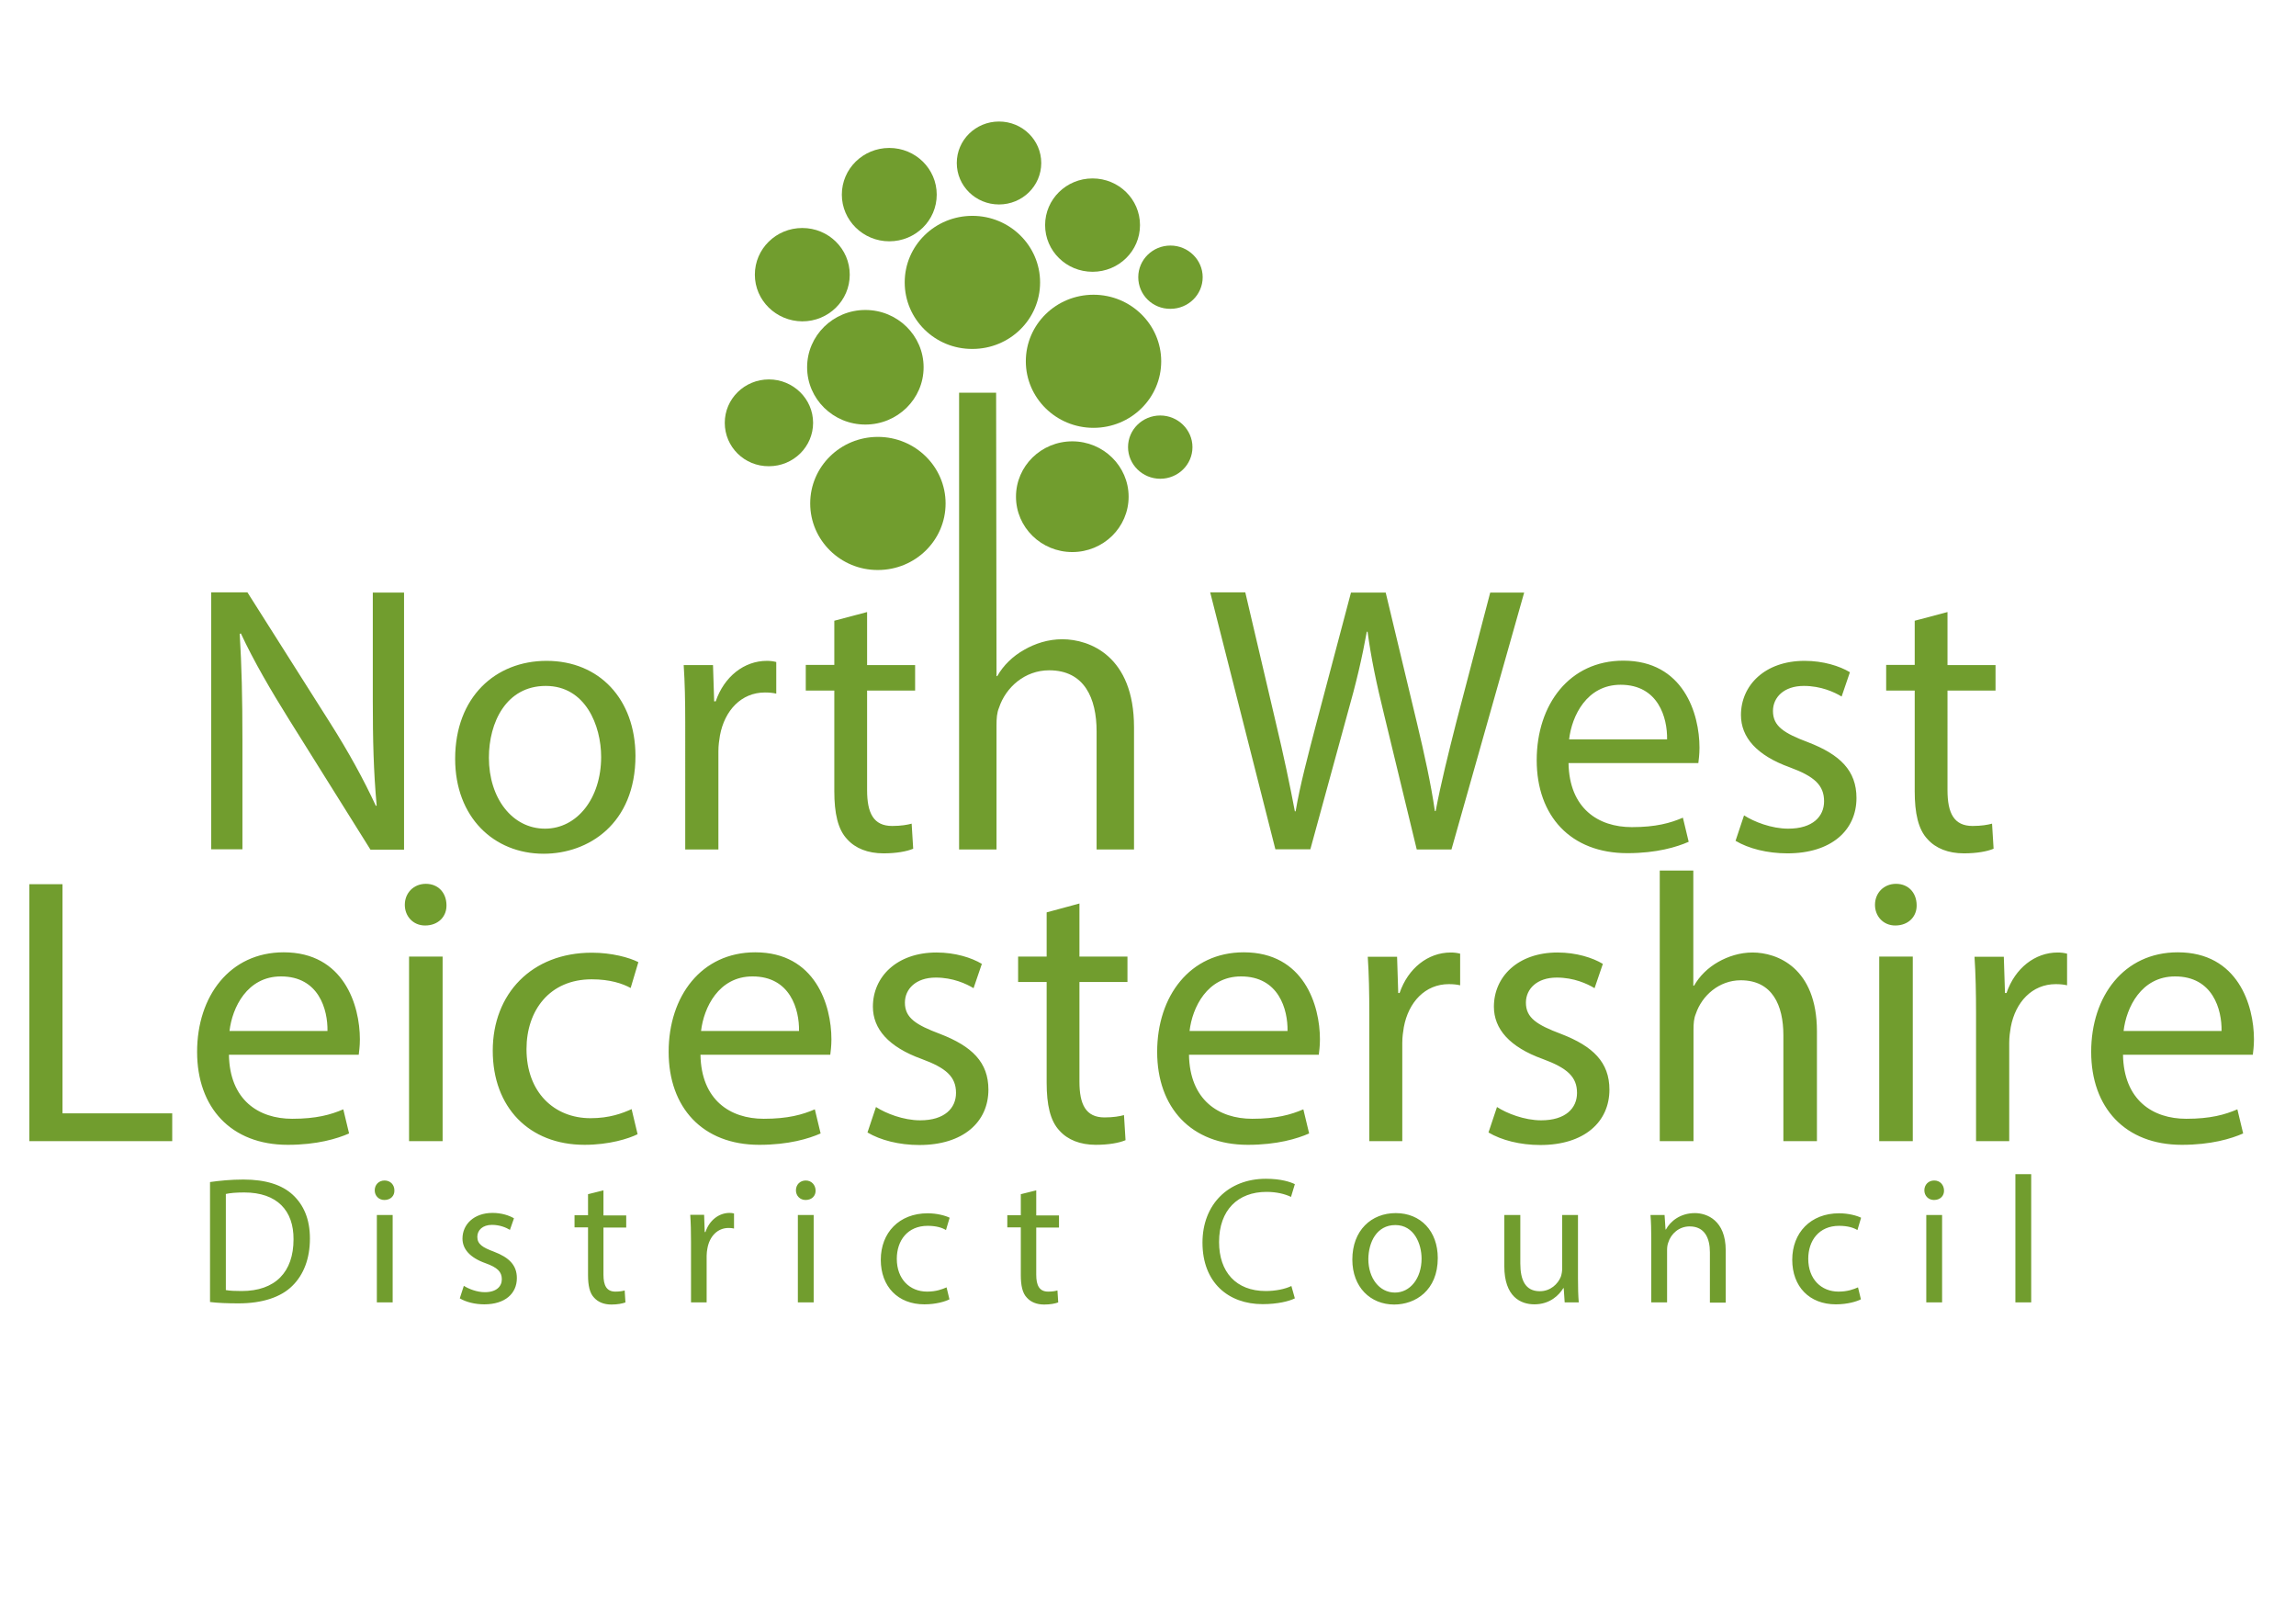 <?xml version="1.0" encoding="utf-8"?>
<!-- Generator: Adobe Illustrator 25.3.1, SVG Export Plug-In . SVG Version: 6.00 Build 0)  -->
<svg version="1.1" id="Layer_1" xmlns="http://www.w3.org/2000/svg" xmlns:xlink="http://www.w3.org/1999/xlink" x="0px" y="0px"
	 viewBox="0 0 1190.5 841.9" style="enable-background:new 0 0 1190.5 841.9;" xml:space="preserve">
<style type="text/css">
	.st0{fill:#719D2E;}
</style>
<g>
	<path class="st0" d="M125.7,440.4v-56.9c0-22.1-0.4-38.1-1.4-54.9l0.6-0.2c6.7,14.4,15.6,29.6,24.9,44.5l42.3,67.6h17.4V307.2
		h-16.2v55.7c0,20.8,0.4,37,2,54.7l-0.4,0.2c-6.3-13.6-14-27.7-23.9-43.3l-42.7-67.4h-18.8v133.2H125.7L125.7,440.4z M283.4,342.6
		c-26.5,0-47.4,18.8-47.4,50.8c0,30.2,20,49.2,45.9,49.2c23.1,0,47.6-15.4,47.6-50.8C329.4,362.5,310.8,342.6,283.4,342.6
		L283.4,342.6z M283,355.6c20.6,0,28.7,20.6,28.7,36.8c0,21.5-12.5,37.2-29.1,37.2c-17,0-29.1-15.8-29.1-36.8
		C253.5,374.6,262.4,355.6,283,355.6L283,355.6z M355.3,440.4h17.2v-51c0-3,0.4-5.7,0.8-8.1c2.4-13,11.1-22.3,23.3-22.3
		c2.4,0,4.2,0.2,5.9,0.6v-16.4c-1.6-0.4-3-0.6-4.9-0.6c-11.7,0-22.1,8.1-26.5,21h-0.8l-0.6-18.8h-15.2c0.6,8.9,0.8,18.6,0.8,29.8
		V440.4L355.3,440.4z M432.6,321.8v22.9h-14.8V358h14.8v52.2c0,11.3,1.8,19.8,6.7,24.9c4.2,4.7,10.7,7.3,18.8,7.3
		c6.7,0,12.1-1,15.4-2.4l-0.8-13c-2.2,0.6-5.5,1.2-10.1,1.2c-9.7,0-13-6.7-13-18.6V358h24.9v-13.2h-24.9v-27.5L432.6,321.8
		L432.6,321.8z"/>
	<path class="st0" d="M679.4,440.4l19-69.4c4.9-17.2,7.9-30.2,10.3-43.5h0.4c1.8,13.4,4.5,26.5,8.7,43.5l16.8,69.4h18l37.7-133.2
		h-17.6l-17.6,67.2c-4.2,16.6-7.9,31.4-10.7,46.1H744c-2-14-5.5-29.8-9.3-45.7l-16.2-67.6h-18l-17.8,67.2
		c-4.5,17.2-8.7,33-10.9,46.2h-0.4c-2.4-12.8-5.9-29.4-9.9-46.1l-15.8-67.4h-18.2l33.8,133.2H679.4L679.4,440.4z M880.6,395.7
		c0.2-1.8,0.6-4.5,0.6-8.1c0-17.6-8.3-45.1-39.5-45.1c-27.9,0-44.9,22.7-44.9,51.6c0,28.9,17.6,48.2,47,48.2
		c15.2,0,25.7-3.2,31.8-5.9l-3-12.5c-6.5,2.8-14,4.9-26.5,4.9c-17.4,0-32.4-9.7-32.8-33.2H880.6L880.6,395.7z M813.6,383.3
		c1.4-12.1,9.1-28.3,26.7-28.3c19.6,0,24.3,17.2,24.1,28.3H813.6L813.6,383.3z M899.9,435.9c6.7,4,16.4,6.5,26.9,6.5
		c22.7,0,35.8-11.9,35.8-28.7c0-14.2-8.5-22.5-25.1-28.9c-12.5-4.7-18.2-8.3-18.2-16.2c0-7.1,5.7-13,16-13c8.9,0,15.8,3.2,19.6,5.5
		l4.3-12.6c-5.3-3.2-13.8-5.9-23.5-5.9c-20.6,0-33,12.7-33,28.1c0,11.5,8.1,20.9,25.3,27.1c12.8,4.7,17.8,9.3,17.8,17.6
		c0,7.9-5.9,14.2-18.6,14.2c-8.7,0-17.8-3.6-22.9-6.9L899.9,435.9L899.9,435.9z M992.8,321.8v22.9H978V358h14.8v52.2
		c0,11.3,1.8,19.8,6.7,24.9c4.2,4.7,10.7,7.3,18.8,7.3c6.7,0,12.1-1,15.4-2.4l-0.8-13c-2.2,0.6-5.5,1.2-10.1,1.2
		c-9.7,0-13-6.7-13-18.6V358h24.9v-13.2h-24.9v-27.5L992.8,321.8L992.8,321.8z"/>
	<path class="st0" d="M15.2,591.6h74.1v-14.4H32.4V458.4H15.2V591.6L15.2,591.6z M186,546.9c0.2-1.8,0.6-4.5,0.6-8.1
		c0-17.6-8.3-45.1-39.5-45.1c-27.9,0-44.9,22.7-44.9,51.6c0,28.9,17.6,48.2,47,48.2c15.2,0,25.7-3.2,31.8-5.9l-3-12.5
		c-6.5,2.8-14,4.9-26.5,4.9c-17.4,0-32.4-9.7-32.8-33.2H186L186,546.9z M119,534.5c1.4-12.1,9.1-28.3,26.7-28.3
		c19.6,0,24.3,17.2,24.1,28.3H119L119,534.5z M229.5,591.6v-95.7h-17.4v95.7H229.5L229.5,591.6z M220.8,458.2
		c-6.3,0-10.9,4.7-10.9,10.9c0,5.9,4.3,10.7,10.5,10.7c6.9,0,11.3-4.7,11.1-10.7C231.4,462.9,227.3,458.2,220.8,458.2L220.8,458.2z
		 M327.5,575c-4.9,2.2-11.5,4.7-21.3,4.7c-19,0-33.2-13.6-33.2-35.8c0-20,11.9-36.2,33.8-36.2c9.5,0,16,2.2,20.2,4.5l4-13.4
		c-4.7-2.4-13.8-4.9-24.1-4.9c-31.2,0-51.4,21.3-51.4,50.8c0,29.3,18.8,48.8,47.6,48.8c12.8,0,22.9-3.2,27.5-5.5L327.5,575
		L327.5,575z M430.5,546.9c0.2-1.8,0.6-4.5,0.6-8.1c0-17.6-8.3-45.1-39.5-45.1c-27.9,0-44.9,22.7-44.9,51.6
		c0,28.9,17.6,48.2,47,48.2c15.2,0,25.7-3.2,31.8-5.9l-3-12.5c-6.5,2.8-14,4.9-26.5,4.9c-17.4,0-32.4-9.7-32.8-33.2H430.5
		L430.5,546.9z M363.5,534.5c1.4-12.1,9.1-28.3,26.7-28.3c19.6,0,24.3,17.2,24.1,28.3H363.5L363.5,534.5z M449.8,587.1
		c6.7,4,16.4,6.5,26.9,6.5c22.7,0,35.8-11.9,35.8-28.7c0-14.2-8.5-22.5-25.1-28.9c-12.5-4.7-18.2-8.3-18.2-16.2c0-7.1,5.7-13,16-13
		c8.9,0,15.8,3.2,19.6,5.5l4.3-12.6c-5.3-3.2-13.8-5.9-23.5-5.9c-20.6,0-33,12.6-33,28.1c0,11.5,8.1,20.9,25.3,27.1
		c12.8,4.7,17.8,9.3,17.8,17.6c0,7.9-5.9,14.2-18.6,14.2c-8.7,0-17.8-3.6-22.9-6.9L449.8,587.1L449.8,587.1z M542.7,473v22.9h-14.8
		v13.2h14.8v52.2c0,11.3,1.8,19.8,6.7,24.9c4.2,4.7,10.7,7.3,18.8,7.3c6.7,0,12.1-1,15.4-2.4l-0.8-13c-2.2,0.6-5.5,1.2-10.1,1.2
		c-9.7,0-13-6.7-13-18.6v-51.6h24.9v-13.2h-24.9v-27.5L542.7,473L542.7,473z M683.8,546.9c0.2-1.8,0.6-4.5,0.6-8.1
		c0-17.6-8.3-45.1-39.5-45.1c-27.9,0-44.9,22.7-44.9,51.6c0,28.9,17.6,48.2,47,48.2c15.2,0,25.7-3.2,31.8-5.9l-3-12.5
		c-6.5,2.8-14,4.9-26.5,4.9c-17.4,0-32.4-9.7-32.8-33.2H683.8L683.8,546.9z M616.8,534.5c1.4-12.1,9.1-28.3,26.7-28.3
		c19.6,0,24.3,17.2,24.1,28.3H616.8L616.8,534.5z M709.9,591.6h17.2v-51c0-3,0.4-5.7,0.8-8.1c2.4-13,11.1-22.3,23.3-22.3
		c2.4,0,4.2,0.2,5.9,0.6v-16.4c-1.6-0.4-3-0.6-4.9-0.6c-11.7,0-22.1,8.1-26.5,21H725l-0.6-18.8h-15.2c0.6,8.9,0.8,18.6,0.8,29.8
		V591.6L709.9,591.6z M771.8,587.1c6.7,4,16.4,6.5,26.9,6.5c22.7,0,35.8-11.9,35.8-28.7c0-14.2-8.5-22.5-25.1-28.9
		c-12.5-4.7-18.2-8.3-18.2-16.2c0-7.1,5.7-13,16-13c8.9,0,15.8,3.2,19.6,5.5l4.3-12.6c-5.3-3.2-13.8-5.9-23.5-5.9
		c-20.6,0-33,12.6-33,28.1c0,11.5,8.1,20.9,25.3,27.1c12.8,4.7,17.8,9.3,17.8,17.6c0,7.9-5.9,14.2-18.6,14.2
		c-8.7,0-17.8-3.6-22.9-6.9L771.8,587.1L771.8,587.1z M860.7,591.6h17.4v-57.7c0-3.4,0.2-5.9,1.2-8.3c3.2-9.5,12.1-17.4,23.3-17.4
		c16.4,0,22.1,13,22.1,28.5v54.9h17.4v-56.9c0-33-20.6-40.9-33.4-40.9c-6.5,0-12.7,2-17.8,4.9c-5.3,3-9.7,7.3-12.5,12.3h-0.4v-59.7
		h-17.4V591.6L860.7,591.6z M991.8,591.6v-95.7h-17.4v95.7H991.8L991.8,591.6z M983.1,458.2c-6.3,0-10.9,4.7-10.9,10.9
		c0,5.9,4.3,10.7,10.5,10.7c6.9,0,11.3-4.7,11.1-10.7C993.7,462.9,989.6,458.2,983.1,458.2L983.1,458.2z M1024.6,591.6h17.2v-51
		c0-3,0.4-5.7,0.8-8.1c2.4-13,11.1-22.3,23.3-22.3c2.4,0,4.2,0.2,5.9,0.6v-16.4c-1.6-0.4-3-0.6-4.9-0.6c-11.7,0-22.1,8.1-26.5,21
		h-0.8l-0.6-18.8h-15.2c0.6,8.9,0.8,18.6,0.8,29.8V591.6L1024.6,591.6z M1168.1,546.9c0.2-1.8,0.6-4.5,0.6-8.1
		c0-17.6-8.3-45.1-39.5-45.1c-27.9,0-44.9,22.7-44.9,51.6c0,28.9,17.6,48.2,47,48.2c15.2,0,25.7-3.2,31.8-5.9l-3-12.5
		c-6.5,2.8-14,4.9-26.5,4.9c-17.4,0-32.4-9.7-32.8-33.2H1168.1L1168.1,546.9z M1101.1,534.5c1.4-12.1,9.1-28.3,26.7-28.3
		c19.6,0,24.3,17.2,24.1,28.3H1101.1L1101.1,534.5z"/>
	<path class="st0" d="M108.9,675c4.1,0.5,9,0.7,14.8,0.7c12.3,0,22-3.2,27.9-9.1c5.9-5.8,9.1-14.2,9.1-24.5
		c0-10.2-3.3-17.5-8.9-22.7c-5.5-5.1-13.9-7.9-25.6-7.9c-6.5,0-12.4,0.6-17.3,1.3V675L108.9,675z M117,619c2.2-0.5,5.3-0.8,9.6-0.8
		c17.2,0,25.7,9.5,25.6,24.3c0,17-9.5,26.8-26.9,26.8c-3.2,0-6.2-0.1-8.2-0.5V619L117,619z M203.6,675.2v-45.3h-8.2v45.3H203.6
		L203.6,675.2z M199.4,612c-3,0-5.1,2.2-5.1,5.1c0,2.8,2.1,5,5,5c3.3,0,5.3-2.2,5.2-5C204.5,614.3,202.5,612,199.4,612L199.4,612z
		 M238.4,673.1c3.2,1.9,7.8,3.1,12.7,3.1c10.8,0,16.9-5.6,16.9-13.6c0-6.7-4-10.7-11.9-13.7c-5.9-2.2-8.6-3.9-8.6-7.7
		c0-3.4,2.7-6.2,7.6-6.2c4.2,0,7.5,1.5,9.3,2.6l2.1-6c-2.5-1.5-6.5-2.8-11.1-2.8c-9.7,0-15.6,6-15.6,13.3c0,5.4,3.8,9.9,12,12.8
		c6.1,2.2,8.4,4.4,8.4,8.3c0,3.7-2.8,6.7-8.8,6.7c-4.1,0-8.4-1.7-10.9-3.3L238.4,673.1L238.4,673.1z M304.9,619.1v10.9h-7v6.3h7
		v24.7c0,5.3,0.8,9.4,3.2,11.8c2,2.2,5,3.5,8.9,3.5c3.2,0,5.7-0.5,7.3-1.1l-0.4-6.2c-1,0.3-2.6,0.6-4.8,0.6c-4.6,0-6.2-3.2-6.2-8.8
		v-24.4h11.8v-6.3h-11.8v-13L304.9,619.1L304.9,619.1z M358.3,675.2h8.1v-24.2c0-1.4,0.2-2.7,0.4-3.8c1.1-6.2,5.2-10.6,11-10.6
		c1.1,0,2,0.1,2.8,0.3v-7.8c-0.7-0.2-1.4-0.3-2.3-0.3c-5.5,0-10.5,3.8-12.5,9.9h-0.4l-0.3-8.9h-7.2c0.3,4.2,0.4,8.8,0.4,14.1V675.2
		L358.3,675.2z M421.9,675.2v-45.3h-8.2v45.3H421.9L421.9,675.2z M417.8,612c-3,0-5.1,2.2-5.1,5.1c0,2.8,2.1,5,5,5
		c3.3,0,5.3-2.2,5.2-5C422.8,614.3,420.8,612,417.8,612L417.8,612z M490.8,667.4c-2.3,1-5.4,2.2-10.1,2.2c-9,0-15.7-6.5-15.7-17
		c0-9.5,5.6-17.1,16-17.1c4.5,0,7.6,1,9.5,2.2l1.9-6.4c-2.2-1.1-6.6-2.3-11.4-2.3c-14.8,0-24.3,10.1-24.3,24.1
		c0,13.9,8.9,23.1,22.6,23.1c6.1,0,10.9-1.5,13-2.6L490.8,667.4L490.8,667.4z M529.3,619.1v10.9h-7v6.3h7v24.7
		c0,5.3,0.8,9.4,3.2,11.8c2,2.2,5,3.5,8.9,3.5c3.2,0,5.7-0.5,7.3-1.1l-0.4-6.2c-1,0.3-2.6,0.6-4.8,0.6c-4.6,0-6.2-3.2-6.2-8.8v-24.4
		h11.8v-6.3h-11.8v-13L529.3,619.1L529.3,619.1z M669.6,666.7c-3.3,1.6-8.3,2.6-13.3,2.6c-15.4,0-24.2-9.9-24.2-25.4
		c0-16.6,9.8-26,24.6-26c5.2,0,9.6,1.1,12.7,2.6l2-6.6c-2.2-1.1-7.1-2.8-15-2.8c-19.6,0-32.9,13.4-32.9,33.1
		c0,20.7,13.4,31.9,31.2,31.9c7.7,0,13.7-1.5,16.7-3L669.6,666.7L669.6,666.7z M723.7,628.9c-12.6,0-22.5,8.9-22.5,24.1
		c0,14.3,9.4,23.3,21.7,23.3c11,0,22.6-7.3,22.6-24.1C745.5,638.3,736.7,628.9,723.7,628.9L723.7,628.9z M723.5,635.1
		c9.7,0,13.6,9.7,13.6,17.4c0,10.2-5.9,17.6-13.8,17.6c-8.1,0-13.8-7.5-13.8-17.4C709.6,644,713.8,635.1,723.5,635.1L723.5,635.1z
		 M818.2,629.9h-8.2v27.8c0,1.5-0.3,3-0.7,4.2c-1.5,3.7-5.3,7.5-10.9,7.5c-7.5,0-10.1-5.8-10.1-14.4v-25.1H780v26.5
		c0,15.9,8.5,19.8,15.6,19.8c8.1,0,12.8-4.8,15-8.4h0.2l0.5,7.4h7.3c-0.3-3.6-0.4-7.7-0.4-12.4V629.9L818.2,629.9z M856.2,675.2h8.2
		V648c0-1.4,0.2-2.8,0.6-3.8c1.4-4.6,5.6-8.4,11.1-8.4c7.8,0,10.5,6.1,10.5,13.4v26.1h8.2v-27.1c0-15.5-9.7-19.3-16-19.3
		c-7.5,0-12.7,4.2-15,8.5h-0.2l-0.5-7.5h-7.3c0.3,3.7,0.4,7.6,0.4,12.3V675.2L856.2,675.2z M963.4,667.4c-2.3,1-5.4,2.2-10.1,2.2
		c-9,0-15.7-6.5-15.7-17c0-9.5,5.6-17.1,16-17.1c4.5,0,7.6,1,9.5,2.2l1.9-6.4c-2.2-1.1-6.6-2.3-11.4-2.3
		c-14.8,0-24.3,10.1-24.3,24.1c0,13.9,8.9,23.1,22.6,23.1c6.1,0,10.9-1.5,13-2.6L963.4,667.4L963.4,667.4z M1007,675.2v-45.3h-8.2
		v45.3H1007L1007,675.2z M1002.9,612c-3,0-5.1,2.2-5.1,5.1c0,2.8,2.1,5,5,5c3.3,0,5.3-2.2,5.2-5C1007.9,614.3,1006,612,1002.9,612
		L1002.9,612z M1045,675.2h8.2v-66.5h-8.2V675.2L1045,675.2z"/>
	<path class="st0" d="M420.1,261c0-19.1,15.7-34.5,35.1-34.5c19.4,0,35.1,15.5,35.1,34.5c0,19.1-15.7,34.5-35.1,34.5
		C435.9,295.6,420.1,280.1,420.1,261L420.1,261L420.1,261z"/>
	<path class="st0" d="M418.5,190.4c0-16.4,13.5-29.7,30.2-29.7c16.7,0,30.2,13.3,30.2,29.7c0,16.4-13.5,29.7-30.2,29.7
		C432,220.1,418.5,206.8,418.5,190.4L418.5,190.4L418.5,190.4z"/>
	<path class="st0" d="M469.1,146.4c0-19.1,15.7-34.5,35.1-34.5c19.4,0,35.1,15.5,35.1,34.5c0,19.1-15.7,34.5-35.1,34.5
		C484.8,181,469.1,165.5,469.1,146.4L469.1,146.4L469.1,146.4z"/>
	<path class="st0" d="M526.8,257.5c0-15.9,13.1-28.7,29.2-28.7s29.2,12.9,29.2,28.7c0,15.9-13.1,28.7-29.2,28.7
		S526.8,273.4,526.8,257.5L526.8,257.5L526.8,257.5z"/>
	<path class="st0" d="M541.9,116.7c0-13.4,11-24.2,24.6-24.2c13.6,0,24.6,10.8,24.6,24.2c0,13.4-11,24.2-24.6,24.2
		C552.9,140.9,541.9,130.1,541.9,116.7L541.9,116.7L541.9,116.7z"/>
	<path class="st0" d="M496.1,84.5c0-11.9,9.8-21.5,21.9-21.5c12.1,0,21.9,9.6,21.9,21.5c0,11.9-9.8,21.5-21.9,21.5
		C505.9,106,496.1,96.4,496.1,84.5L496.1,84.5L496.1,84.5z"/>
	<path class="st0" d="M375.8,219.2c0-12.4,10.2-22.5,22.9-22.5c12.6,0,22.9,10.1,22.9,22.5s-10.2,22.5-22.9,22.5
		C386,241.8,375.8,231.7,375.8,219.2L375.8,219.2L375.8,219.2z"/>
	<path class="st0" d="M391.4,142.4c0-13.4,11-24.2,24.6-24.2c13.6,0,24.6,10.8,24.6,24.2c0,13.4-11,24.2-24.6,24.2
		C402.4,166.5,391.4,155.7,391.4,142.4L391.4,142.4L391.4,142.4z"/>
	<path class="st0" d="M531.9,187.3c0-19.1,15.7-34.5,35.1-34.5c19.4,0,35.1,15.5,35.1,34.5c0,19.1-15.7,34.5-35.1,34.5
		C547.6,221.8,531.9,206.3,531.9,187.3L531.9,187.3L531.9,187.3z"/>
	<path class="st0" d="M436.5,100.9c0-13.4,11-24.2,24.6-24.2c13.6,0,24.6,10.8,24.6,24.2c0,13.4-11,24.2-24.6,24.2
		C447.5,125.1,436.5,114.2,436.5,100.9L436.5,100.9L436.5,100.9z"/>
	<path class="st0" d="M584.9,231.8c0-9.1,7.5-16.4,16.7-16.4c9.2,0,16.7,7.4,16.7,16.4c0,9.1-7.5,16.4-16.7,16.4
		C592.4,248.2,584.9,240.8,584.9,231.8L584.9,231.8L584.9,231.8z"/>
	<path class="st0" d="M590.2,143.7c0-9.1,7.5-16.4,16.7-16.4c9.2,0,16.7,7.4,16.7,16.4c0,9.1-7.5,16.4-16.7,16.4
		C597.6,160.2,590.2,152.8,590.2,143.7L590.2,143.7L590.2,143.7z"/>
	<path class="st0" d="M510.2,443.4"/>
	<path class="st0" d="M510.2,206.2"/>
	<path class="st0" d="M497.3,440.4h19.4v-64.3c0-3.7,0.2-6.6,1.3-9.2c3.5-10.6,13.4-19.4,26-19.4c18.3,0,24.6,14.5,24.6,31.7v61.2
		H588V377c0-36.8-22.9-45.6-37.2-45.6c-7.3,0-14.1,2.2-19.8,5.5c-5.9,3.3-10.8,8.1-13.9,13.6h-0.4l-0.2-146.9h-19.2V440.4
		L497.3,440.4z"/>
</g>
</svg>

